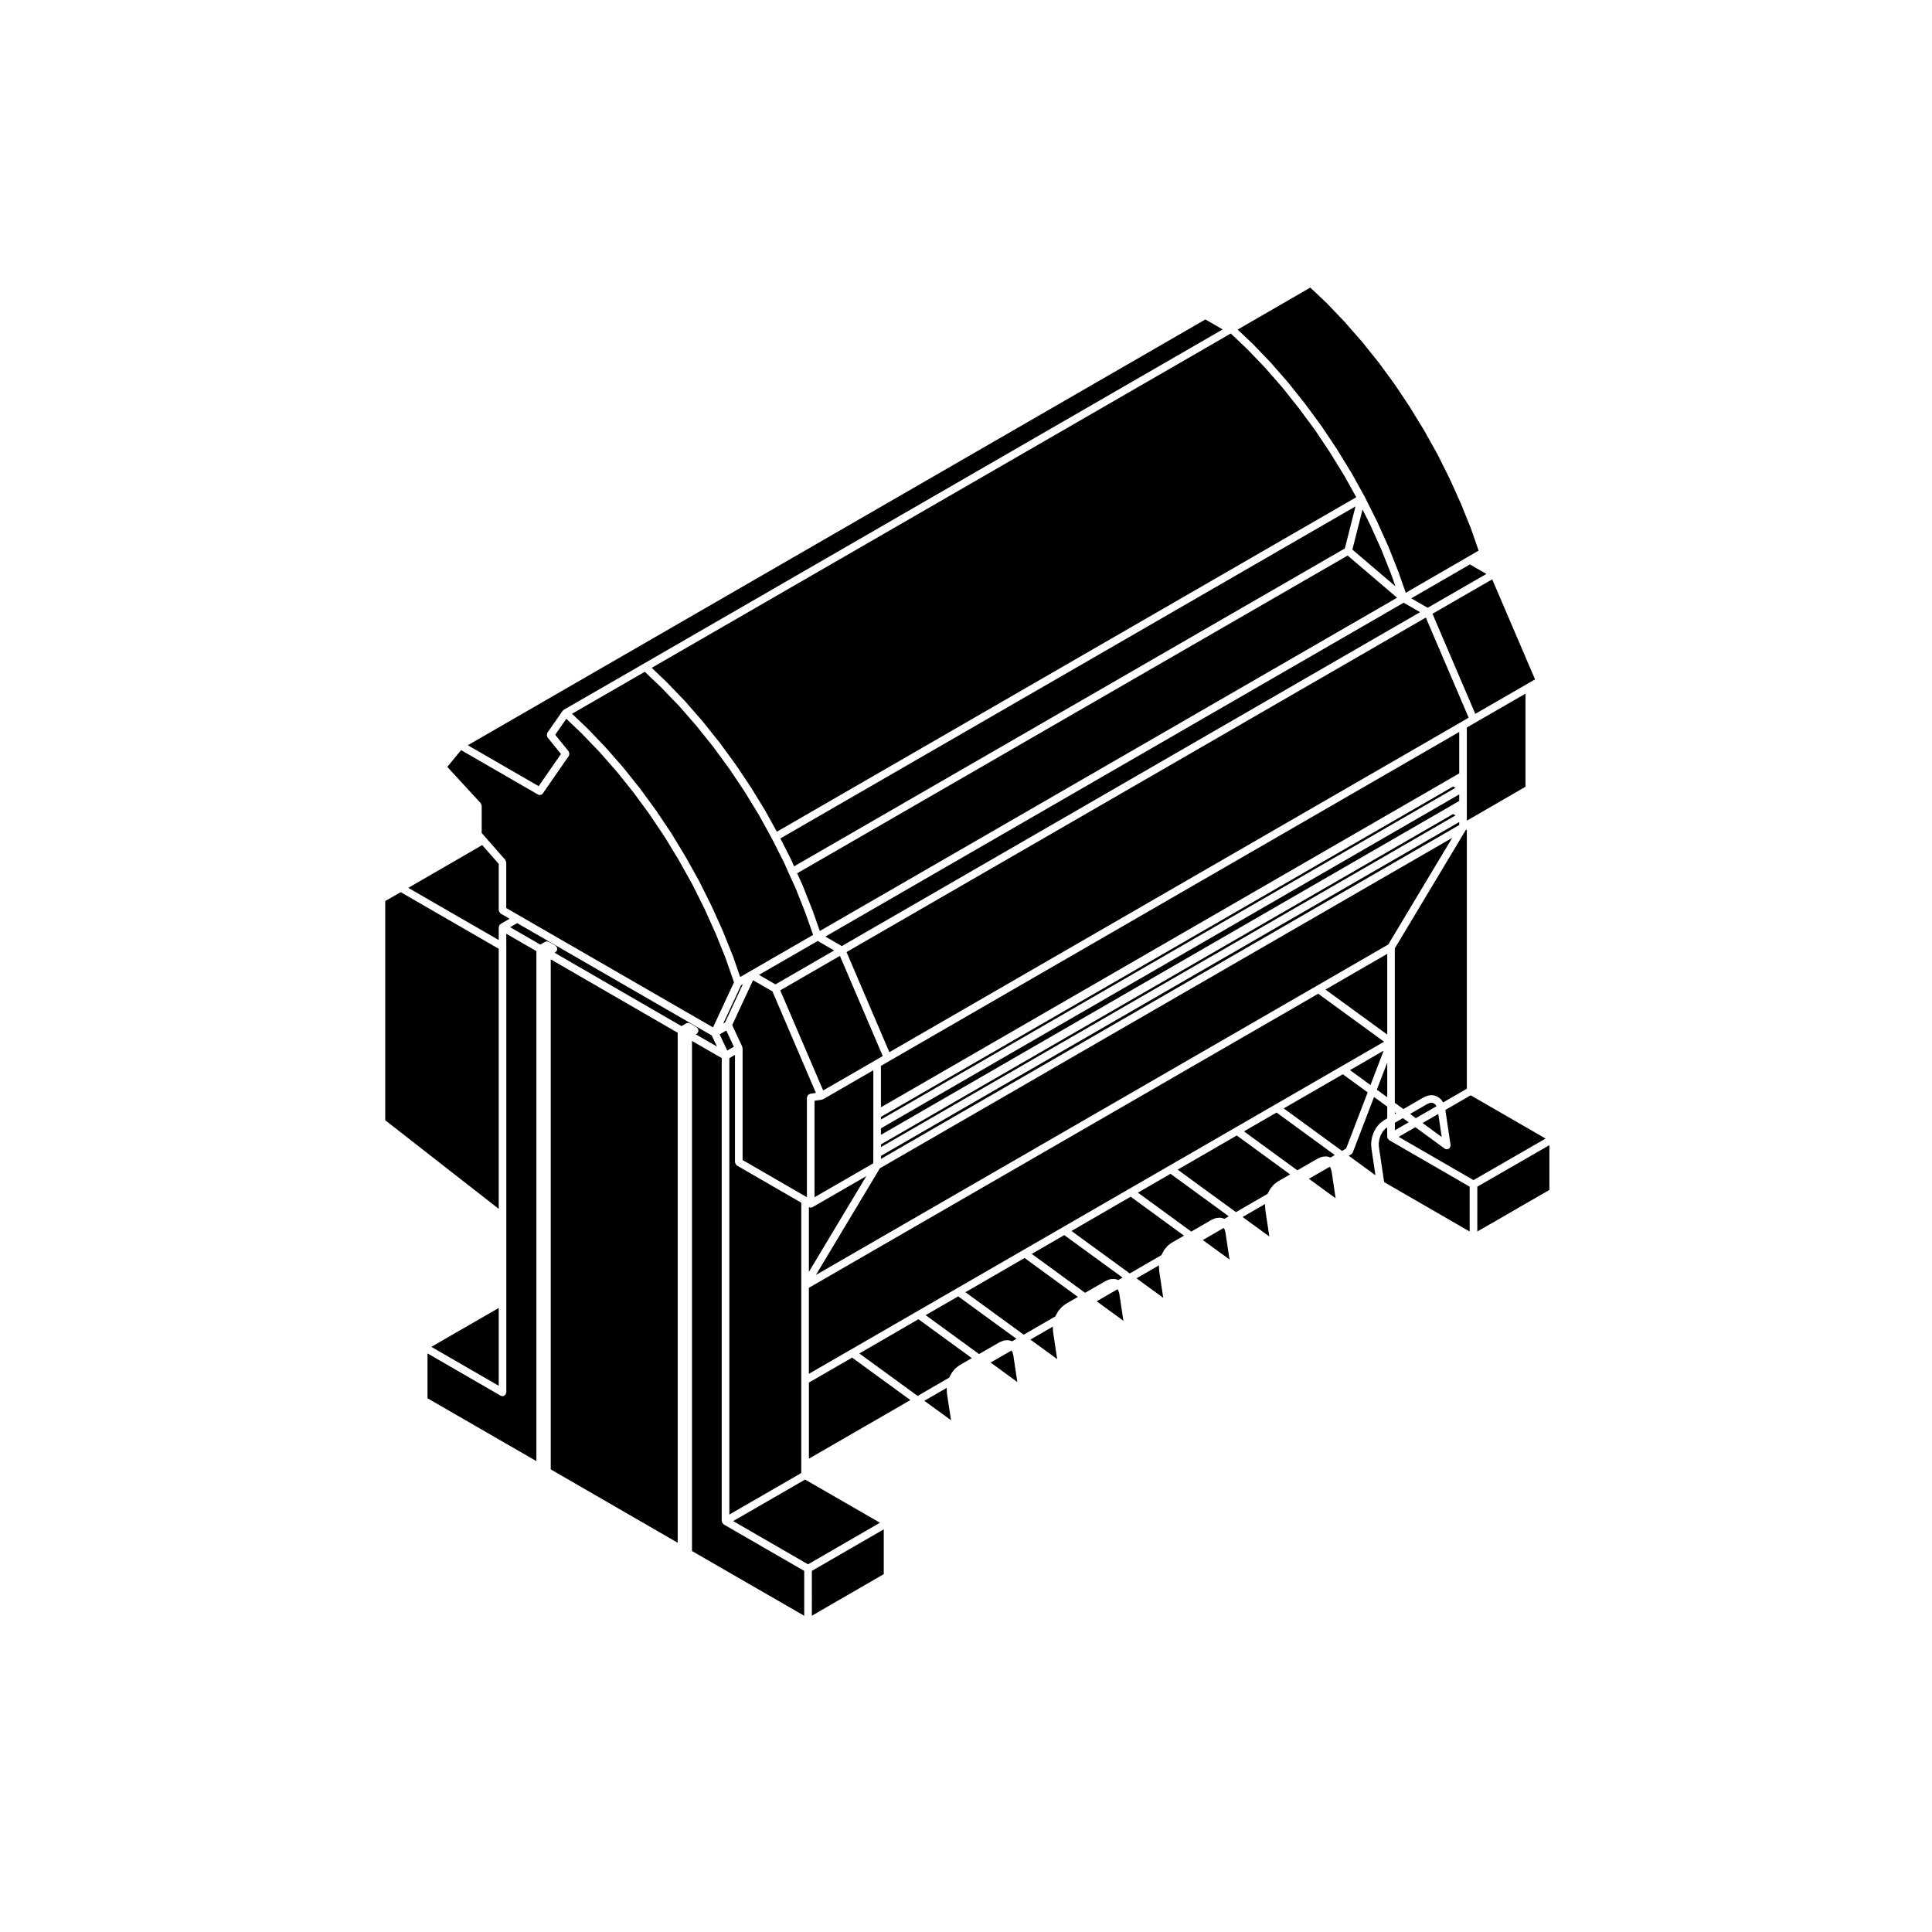 <?xml version="1.0" encoding="UTF-8"?>
<!-- Uploaded to: SVG Repo, www.svgrepo.com, Generator: SVG Repo Mixer Tools -->
<svg fill="#000000" width="800px" height="800px" version="1.1" viewBox="144 144 512 512" xmlns="http://www.w3.org/2000/svg">
 <g>
  <path d="m511.63 396.78-16.371 9.465 16.371 11.922z"/>
  <path d="m475.94 235.09 0.027 0.012 4.785 4.988 0.008 0.023 0.023 0.012 4.629 5.293 0.008 0.027 0.023 0.008 4.445 5.594 0.008 0.02 0.02 0.012 4.281 5.816 0.004 0.023 0.023 0.016 4.035 6.039 0.004 0.02 0.02 0.016 3.812 6.219 0.008 0.02 0.016 0.016 3.551 6.383 0.004 0.027 0.016 0.016 3.25 6.516v0.02l0.02 0.016 2.969 6.59v0.02l0.016 0.016 2.637 6.641v0.023l0.016 0.016 1.941 5.543 16.504-9.543 0.004-0.004 2.805-1.629-2.027-5.824-2.66-6.609-2.969-6.594-3.207-6.418-3.547-6.363-3.801-6.207v-0.008l-4.008-6.004-4.223-5.769-4.461-5.562-4.578-5.234-4.762-4.981-4.367-4.133-19.25 11.125 3.938 3.738z"/>
  <path d="m525.16 439.21-4.168 2.402 5.074 3.703z"/>
  <path d="m533.24 361.19 15.031-8.695v-24.672l-13.27 7.656-0.004 0.004-2.273 1.328v24.668l0.508-0.289z"/>
  <path d="m338.48 421.39-2-4.289-1.77 1.008 2.012 4.289z"/>
  <path d="m523.99 436.41-0.461-0.168-0.559 0.035-0.711 0.285-4.578 2.637 1.527 1.121 5.461-3.148-0.23-0.41z"/>
  <path d="m526.41 436.17 6.316-3.641v-68.719l-0.289 0.168-18.797 31.348v40.938l2.266 1.652 5.406-3.125c0.023-0.016 0.055 0 0.082-0.012 0.023-0.016 0.031-0.047 0.055-0.055l0.938-0.367c0.055-0.023 0.105 0.016 0.16 0 0.059-0.012 0.09-0.066 0.145-0.07l0.918-0.055c0.09-0.02 0.141 0.059 0.223 0.066 0.059 0.012 0.109-0.031 0.172-0.012l0.816 0.289c0.059 0.02 0.074 0.086 0.121 0.109 0.055 0.023 0.117 0.004 0.168 0.047l0.719 0.562c0.059 0.047 0.055 0.121 0.102 0.176 0.047 0.051 0.109 0.055 0.145 0.109z"/>
  <path d="m356.35 532.31v-69.574l-17.062-9.855c-0.039-0.023-0.047-0.074-0.082-0.105-0.109-0.086-0.168-0.188-0.238-0.309-0.066-0.109-0.121-0.207-0.137-0.332-0.004-0.051-0.055-0.082-0.055-0.125v-28.461l-1.496 0.863v120.96l19.062-11.004 0.004-2.059z"/>
  <path d="m337.27 347.72-4.231-5.773-4.453-5.562-4.598-5.269-4.766-4.941-4.34-4.144-19.297 11.121 3.949 3.758 0.012 0.016 0.02 0.008 4.801 4.996 0.008 0.023 0.016 0.004 4.644 5.293 0.012 0.023 0.02 0.012 4.473 5.586 0.008 0.02 0.02 0.012 4.262 5.828 0.004 0.02 0.02 0.012 4.047 6.039 0.004 0.027 0.023 0.012 3.766 6.223v0.016l0.023 0.016 3.555 6.379 0.004 0.031 0.016 0.012 3.25 6.516v0.02l0.02 0.016 2.969 6.59v0.02l0.016 0.016 2.676 6.652v0.023l0.02 0.016 1.914 5.527 2.457-1.422 16.875-9.738-2.07-5.875v-0.004l-2.602-6.559-1.77-3.871v-0.004l-0.008-0.012-1.199-2.719-3.262-6.453-3.477-6.312-3.812-6.223v-0.008z"/>
  <path d="m336.16 414.96 4.711-10.137-0.484 0.277-4.723 10.137z"/>
  <path d="m511.63 425.6-2.754 7.18 2.754 2.008z"/>
  <path d="m493.34 407.35-134.98 77.93v22.797l152.43-88.016z"/>
  <path d="m510.68 422.44-8.914 5.152 5.426 3.957z"/>
  <path d="m358.85 464.03c-0.16 0-0.328-0.047-0.484-0.133v17.156l15.215-25.371-14.227 8.211c-0.16 0.09-0.332 0.137-0.504 0.137z"/>
  <path d="m534.97 333.18 13.801-7.965 0.004-0.012 2.027-1.16-11.352-26.516-15.828 9.125z"/>
  <path d="m535.06 294.46-1.512-0.883-15.551 8.988 4.348 2.504 15.566-8.969-2.844-1.637z"/>
  <path d="m375.44 449.73v-22.102l-13.27 7.664c-0.02 0.016-0.047 0.012-0.07 0.02-0.016 0.004-0.02 0.031-0.035 0.035-0.07 0.031-0.133 0.031-0.203 0.047-0.02 0-0.023 0.02-0.047 0.023l-1.961 0.309v25.555l15.578-8.992 0.004-2.559z"/>
  <path d="m528.85 366.04-151.67 87.562-16.957 28.277 132.69-76.605 18.996-10.977z"/>
  <path d="m513.65 438.75v0.473l0.355-0.207z"/>
  <path d="m515.78 440.31-2.129 1.234v1.988l3.656-2.109z"/>
  <path d="m505.09 279.02-2.695 10.629 11.406 9.727-1.105-3.141-2.613-6.578-2.969-6.59v-0.004z"/>
  <path d="m530.71 354.52-153.25 88.496v1.73l151.12-87.246v-0.008l2.133-1.238z"/>
  <path d="m529.09 352.43-151.63 87.547v0.719l152.25-87.914z"/>
  <path d="m375.94 425.02 1.996-1.168-11.352-26.539-15.809 9.137 11.371 26.535 13.789-7.961z"/>
  <path d="m529.08 359.73-151.62 87.547v0.715l152.26-87.895z"/>
  <path d="m530.71 337.97-150.98 87.176-0.008 0.004-2.266 1.32v10.973l151.12-87.254 0.008-0.012 2.125-1.219z"/>
  <path d="m530.71 361.84-153.25 88.473v0.809l153.25-88.477z"/>
  <path d="m531.21 335.36 2.004-1.168-11.355-26.527-153.52 88.641 11.352 26.535 151.51-87.477z"/>
  <path d="m353.67 371.84v0.031l0.027 0.02 0.738 1.699 145.96-84.242 2.824-11.145-152.41 87.984z"/>
  <path d="m345.13 402.35 4.379 2.519 15.543-8.988-4.348-2.519z"/>
  <path d="m355.25 375.43 1.398 3.043v0.023l0.012 0.02 2.637 6.652v0.02l0.016 0.012 1.945 5.519 152.98-88.316-13.094-11.18z"/>
  <path d="m362.73 392.2 4.348 2.519 153.26-88.488-4.352-2.504z"/>
  <path d="m320.63 324.72 0.008 0.016 0.023 0.012 4.816 5.004 0.008 0.02 0.027 0.008 4.617 5.297 0.012 0.023 0.02 0.012 4.453 5.57 0.008 0.023 0.02 0.008 4.277 5.84 0.004 0.02 0.02 0.012 4.047 6.043 0.004 0.023 0.016 0.008 3.812 6.223 0.008 0.023 0.012 0.016 3.031 5.492 153.55-88.648-3.055-5.5-3.809-6.203v-0.008l-4.004-5.996-4.242-5.75-4.445-5.59-4.574-5.234-4.766-4.969-4.359-4.133-153.46 88.598z"/>
  <path d="m276.17 490.62-17.855 10.309 17.855 10.316z"/>
  <path d="m427.95 470.22 15.445 11.254 8.387-4.848 0.004-0.012c0.012-0.031 0.051-0.039 0.059-0.07 0.016-0.031-0.004-0.059 0.012-0.09l0.613-1.129c0.02-0.035 0.066-0.039 0.09-0.07 0.02-0.031 0.004-0.07 0.031-0.102l0.785-0.934c0.023-0.031 0.074-0.023 0.102-0.055 0.035-0.031 0.031-0.082 0.066-0.105l0.883-0.664c0.02-0.016 0.047-0.004 0.07-0.02 0.016-0.012 0.016-0.035 0.035-0.047l3.238-1.867-14.137-10.324z"/>
  <path d="m423.1 496.95c-0.004-0.016-0.02-0.023-0.02-0.039l-0.07-1.188c-0.004-0.039 0.035-0.066 0.035-0.105 0-0.02-0.016-0.039-0.016-0.059l-5.965 3.445 7.094 5.168-1.078-7.176c0-0.016 0.02-0.031 0.02-0.047z"/>
  <path d="m412.3 502.29-0.234-0.395-5.543 3.191 7.082 5.172-1.07-7.125z"/>
  <path d="m437.04 483.48c0.02-0.012 0.023-0.039 0.051-0.051l0.902-0.371c0.059-0.023 0.117 0.016 0.176 0 0.055-0.016 0.09-0.07 0.145-0.074l0.922-0.059c0.02-0.004 0.047-0.004 0.066-0.004 0.059 0 0.102 0.051 0.152 0.059 0.051 0.012 0.105-0.031 0.156-0.012l0.762 0.246 1.117-0.645-15.445-11.25-8.625 4.977 14.141 10.312 5.422-3.117c0.016-0.012 0.039 0 0.059-0.012z"/>
  <path d="m276.17 395.44-25.98-15.008-4.094 2.356v58.094l30.074 23.48z"/>
  <path d="m357.36 536.1-19.066 11 19.84 11.465 19.066-11.027z"/>
  <path d="m359.15 572.19 3.269-1.898 3.519-2.043h0.008l0.879-0.496 3.512-2.039 7.867-4.551v-11.875l-19.055 11.016z"/>
  <path d="m451.21 480.72c-0.004-0.02-0.023-0.031-0.023-0.051l-0.059-1.203c0-0.039 0.035-0.07 0.039-0.105 0-0.016-0.012-0.023-0.012-0.039l-5.977 3.449 7.09 5.164-1.078-7.164c0-0.02 0.02-0.031 0.02-0.051z"/>
  <path d="m440.41 486.06-0.242-0.402-5.539 3.199 7.086 5.172-1.074-7.144z"/>
  <path d="m399.85 486.45 15.441 11.254 8.383-4.84 0.012-0.031c0.012-0.031 0.047-0.039 0.059-0.07 0.012-0.031-0.004-0.059 0.012-0.09l0.625-1.113c0.02-0.035 0.066-0.035 0.086-0.066 0.02-0.031 0.004-0.07 0.031-0.098l0.781-0.926c0.023-0.031 0.066-0.023 0.09-0.051 0.031-0.023 0.023-0.074 0.059-0.102l0.887-0.691c0.023-0.02 0.055-0.004 0.082-0.02 0.02-0.016 0.02-0.047 0.039-0.055l3.223-1.855-14.141-10.316z"/>
  <path d="m335.7 547.87c-0.086-0.066-0.137-0.125-0.195-0.211-0.023-0.031-0.074-0.02-0.098-0.055-0.023-0.039 0-0.09-0.02-0.133-0.035-0.086-0.055-0.145-0.066-0.242-0.012-0.047-0.055-0.082-0.055-0.125v-122.7l-7.883-4.535v135.17l29.746 17.16v-11.891l-21.352-12.328c-0.039-0.031-0.043-0.078-0.078-0.105z"/>
  <path d="m358.37 510.39v20.172l26.891-15.527-15.441-11.25z"/>
  <path d="m328.8 416.46c0.059 0.059 0.145 0.07 0.191 0.145 0.023 0.039 0 0.09 0.02 0.133 0.051 0.125 0.051 0.242 0.051 0.379 0 0.133 0 0.238-0.051 0.359-0.02 0.047 0.004 0.102-0.02 0.141-0.035 0.059-0.117 0.047-0.16 0.098-0.074 0.09-0.105 0.207-0.207 0.266l-0.238 0.133 5.617 3.234-1.375-2.941-51.57-29.766-1.867 1.078 7.981 4.602 1.273-0.727c0.047-0.023 0.09 0 0.133-0.016 0.086-0.035 0.145-0.055 0.238-0.066 0.051-0.012 0.082-0.055 0.125-0.055 0.055 0 0.086 0.051 0.133 0.055 0.09 0.016 0.152 0.031 0.23 0.059 0.047 0.02 0.098-0.004 0.137 0.02l1.762 1.008c0.086 0.051 0.105 0.145 0.168 0.215 0.066 0.066 0.156 0.074 0.207 0.156 0.023 0.047 0 0.09 0.016 0.133 0.055 0.121 0.051 0.238 0.051 0.367 0 0.133 0.004 0.246-0.051 0.367-0.016 0.047 0.012 0.09-0.016 0.133-0.035 0.059-0.109 0.039-0.152 0.09-0.082 0.102-0.105 0.223-0.223 0.289l-0.242 0.137 33.645 19.453 1.258-0.734c0.039-0.023 0.09 0 0.133-0.02 0.09-0.035 0.16-0.059 0.258-0.07 0.047-0.004 0.074-0.051 0.117-0.051 0.051 0 0.074 0.047 0.121 0.051 0.09 0.016 0.156 0.035 0.242 0.07 0.051 0.02 0.102-0.012 0.145 0.02l1.754 1.027c0.086 0.051 0.098 0.156 0.168 0.23z"/>
  <path d="m408.92 499.72c0.02-0.012 0.023-0.039 0.051-0.051l0.918-0.379c0.055-0.023 0.109 0.016 0.172 0 0.059-0.016 0.102-0.074 0.16-0.082l0.906-0.047c0.066-0.012 0.117 0.055 0.18 0.066 0.059 0.004 0.109-0.035 0.172-0.016l0.762 0.246 1.129-0.656-15.441-11.25-8.621 4.977 14.148 10.312 5.402-3.117c0.016-0.004 0.043 0.004 0.062-0.004z"/>
  <path d="m278.18 394.86v118.13c0 0.102-0.082 0.16-0.105 0.25-0.023 0.086 0.012 0.172-0.035 0.25-0.02 0.035-0.07 0.023-0.098 0.055-0.18 0.258-0.438 0.453-0.777 0.453-0.172 0-0.344-0.047-0.504-0.137l-19.367-11.191v11.891l28.859 16.652v-135.15l-7.981-4.606v3.402z"/>
  <path d="m394.96 513.19c-0.004-0.023-0.031-0.039-0.031-0.066l-0.035-1.211c0-0.035 0.035-0.059 0.035-0.098 0.004-0.016-0.004-0.023-0.004-0.035l-5.969 3.445 7.078 5.152-1.094-7.141c-0.004-0.004 0.02-0.02 0.02-0.047z"/>
  <path d="m371.73 502.68 15.445 11.25 8.379-4.84 0.004-0.016c0.012-0.031 0.047-0.039 0.059-0.07 0.016-0.023-0.004-0.055 0.012-0.086l0.613-1.129c0.02-0.035 0.066-0.039 0.086-0.07 0.023-0.035 0.012-0.074 0.035-0.105l0.789-0.934c0.023-0.031 0.074-0.023 0.105-0.055 0.023-0.023 0.023-0.07 0.055-0.098l0.875-0.664c0.02-0.016 0.051-0.004 0.07-0.02 0.02-0.012 0.02-0.039 0.039-0.051l3.25-1.875-14.148-10.309z"/>
  <path d="m289.95 531.94v1.461l33.648 19.445v-135.15l-33.648-19.461z"/>
  <path d="m509.72 441.72c0.023-0.031 0.02-0.074 0.055-0.102l0.883-0.672c0.02-0.016 0.051-0.004 0.07-0.02 0.02-0.012 0.02-0.039 0.039-0.051l0.863-0.5v-3.109l-3.496-2.555-5.629 14.688c-0.086 0.215-0.238 0.379-0.422 0.492-0.004 0.004-0.004 0.016-0.016 0.02l-0.645 0.371 7.082 5.168-1.074-7.18c-0.004-0.02 0.016-0.035 0.016-0.055-0.004-0.016-0.02-0.023-0.02-0.039l-0.07-1.184c0-0.047 0.035-0.07 0.039-0.105 0-0.039-0.031-0.066-0.023-0.105l0.195-1.254c0.004-0.035 0.039-0.051 0.047-0.082 0.012-0.031-0.016-0.055-0.004-0.086l0.418-1.238c0.012-0.031 0.051-0.039 0.066-0.07 0.012-0.035-0.012-0.07 0.012-0.105l0.621-1.113c0.02-0.035 0.059-0.035 0.082-0.066s0.012-0.07 0.035-0.102l0.785-0.926c0.016 0 0.059 0.008 0.09-0.02z"/>
  <path d="m499.86 428.69-15.664 9.047 15.441 11.266 1.109-0.641 5.699-14.871z"/>
  <path d="m281.57 386.61 51.387 29.66 5.559-11.934-2.18-6.293v-0.012l-2.641-6.559-2.969-6.59 0.004-0.004-3.211-6.43h-0.004l-3.559-6.383v-0.004l-3.734-6.16-4.031-6.016-4.223-5.769-4.469-5.57-4.59-5.231-4.797-4.988v-0.004l-4.035-3.836-2.941 4.238 3.566 4.402c0.055 0.07 0.035 0.16 0.07 0.242 0.059 0.121 0.105 0.223 0.105 0.359 0.004 0.133-0.035 0.238-0.082 0.363-0.031 0.082 0 0.172-0.055 0.246l-6.867 9.91c-0.191 0.281-0.508 0.434-0.828 0.434-0.172 0-0.344-0.047-0.504-0.137l-20.344-11.754-3.656 4.445 8.852 9.621c0.09 0.102 0.086 0.23 0.125 0.348 0.047 0.109 0.137 0.207 0.137 0.332v7.219l1.082 1.223s0 0.004 0.004 0.012l5.176 5.894c0.086 0.098 0.074 0.223 0.109 0.332 0.047 0.109 0.137 0.203 0.137 0.328v12.09l3.406 1.973c-0.004-0.008-0.004 0 0 0z"/>
  <path d="m357.84 434.86c0-0.117 0.09-0.195 0.121-0.301 0.047-0.121 0.055-0.238 0.141-0.332 0.09-0.105 0.211-0.141 0.332-0.207 0.098-0.047 0.145-0.137 0.258-0.152l1.531-0.238-11.516-26.895-5.141-2.961-5.527 11.891 2.66 5.703c0.035 0.074-0.004 0.145 0.012 0.227 0.016 0.074 0.086 0.121 0.086 0.203v29.625l17.043 9.848z"/>
  <path d="m496.65 453.59-0.242-0.395-5.539 3.191 7.086 5.176-1.066-7.133z"/>
  <path d="m512.05 446.04c-0.086-0.066-0.137-0.125-0.195-0.211-0.023-0.031-0.074-0.02-0.098-0.055-0.023-0.039 0-0.09-0.02-0.133-0.035-0.086-0.055-0.152-0.066-0.242-0.012-0.051-0.055-0.082-0.055-0.125v-2.523l-0.539 0.406-0.656 0.766-0.527 0.953-0.359 1.062-0.16 1.047 0.059 1.055 1.379 9.234 22.66 13.09v-11.887l-21.348-12.332c-0.031-0.031-0.039-0.078-0.074-0.105z"/>
  <path d="m533.74 434.27-6.707 3.871 1.379 9.273c0.035 0.23-0.055 0.438-0.156 0.629-0.02 0.035-0.004 0.082-0.031 0.109-0.152 0.211-0.387 0.359-0.664 0.402-0.051 0.004-0.102 0.012-0.145 0.012-0.207 0-0.414-0.066-0.594-0.195l-7.738-5.648-4.434 2.555 19.84 11.461 19.109-11.008z"/>
  <path d="m286.75 352.34 5.91-8.523-3.566-4.41c-0.055-0.07-0.035-0.16-0.07-0.242-0.059-0.121-0.105-0.227-0.105-0.359 0-0.133 0.035-0.238 0.082-0.363 0.031-0.082 0-0.172 0.055-0.246l4.047-5.82c0.02-0.023 0.051-0.023 0.07-0.047 0.02-0.023 0.012-0.055 0.031-0.074 0.039-0.039 0.098-0.031 0.137-0.059 0.039-0.035 0.047-0.098 0.09-0.117l21.109-12.168 153.48-88.609-4.578-2.644-195.47 112.84z"/>
  <path d="m465.16 467.25c0.023-0.012 0.031-0.047 0.055-0.055l0.922-0.367c0.059-0.023 0.105 0.016 0.168 0 0.055-0.012 0.09-0.066 0.145-0.07l0.934-0.055c0.066-0.016 0.121 0.055 0.191 0.066 0.066 0.004 0.121-0.035 0.188-0.016l0.727 0.246 1.148-0.664-15.441-11.262-8.641 4.992 14.137 10.316 5.406-3.125c0.012-0.012 0.039 0.004 0.062-0.008z"/>
  <path d="m535.5 470.36 3.312-1.902h0.012l3.5-2.019 0.008-0.012 0.879-0.508h0.008l3.496-2.027 0.004-0.004 7.887-4.539v-11.875l-19.105 11.004z"/>
  <path d="m456.09 453.97 15.441 11.254 8.375-4.836 0.012-0.02c0.012-0.031 0.047-0.035 0.059-0.066 0.016-0.031-0.004-0.059 0.012-0.09l0.617-1.113c0.02-0.035 0.059-0.035 0.086-0.066 0.02-0.031 0.004-0.07 0.031-0.102l0.781-0.926c0.023-0.031 0.066-0.02 0.09-0.051 0.031-0.023 0.023-0.074 0.059-0.102l0.871-0.68c0.023-0.02 0.055-0.004 0.082-0.02 0.02-0.016 0.02-0.047 0.039-0.055l3.25-1.867-14.141-10.316z"/>
  <path d="m468.54 469.82-0.238-0.402-5.551 3.203 7.082 5.164-1.066-7.129z"/>
  <path d="m479.33 464.48c-0.004-0.016-0.02-0.023-0.02-0.039l-0.07-1.211c-0.004-0.039 0.035-0.066 0.035-0.105 0-0.02-0.012-0.031-0.012-0.051l-5.961 3.445 7.082 5.164-1.078-7.16c0.004-0.012 0.023-0.027 0.023-0.043z"/>
  <path d="m493.29 451.02c0.023-0.012 0.031-0.047 0.055-0.055l0.934-0.371c0.055-0.02 0.105 0.016 0.16 0 0.055-0.012 0.086-0.066 0.141-0.07l0.922-0.066c0.082-0.012 0.125 0.055 0.195 0.066 0.07 0.004 0.125-0.035 0.203-0.016l0.715 0.246 0.953-0.551 0.172-0.102-15.441-11.266-8.637 4.988 14.141 10.324 5.414-3.117c0.023-0.016 0.051 0 0.074-0.012z"/>
  <path d="m276.17 393.12v-3.406c0-0.051 0.047-0.082 0.055-0.125 0.012-0.09 0.031-0.16 0.07-0.246 0.016-0.039-0.012-0.09 0.016-0.125 0.023-0.035 0.074-0.047 0.105-0.082 0.059-0.074 0.105-0.125 0.18-0.18 0.035-0.035 0.039-0.09 0.086-0.109l2.367-1.367-2.371-1.371c-0.047-0.023-0.047-0.082-0.086-0.105-0.105-0.082-0.156-0.176-0.223-0.293-0.07-0.117-0.125-0.211-0.141-0.344-0.012-0.051-0.055-0.082-0.055-0.125v-12.293l-4.383-4.992-19.594 11.332z"/>
 </g>
</svg>